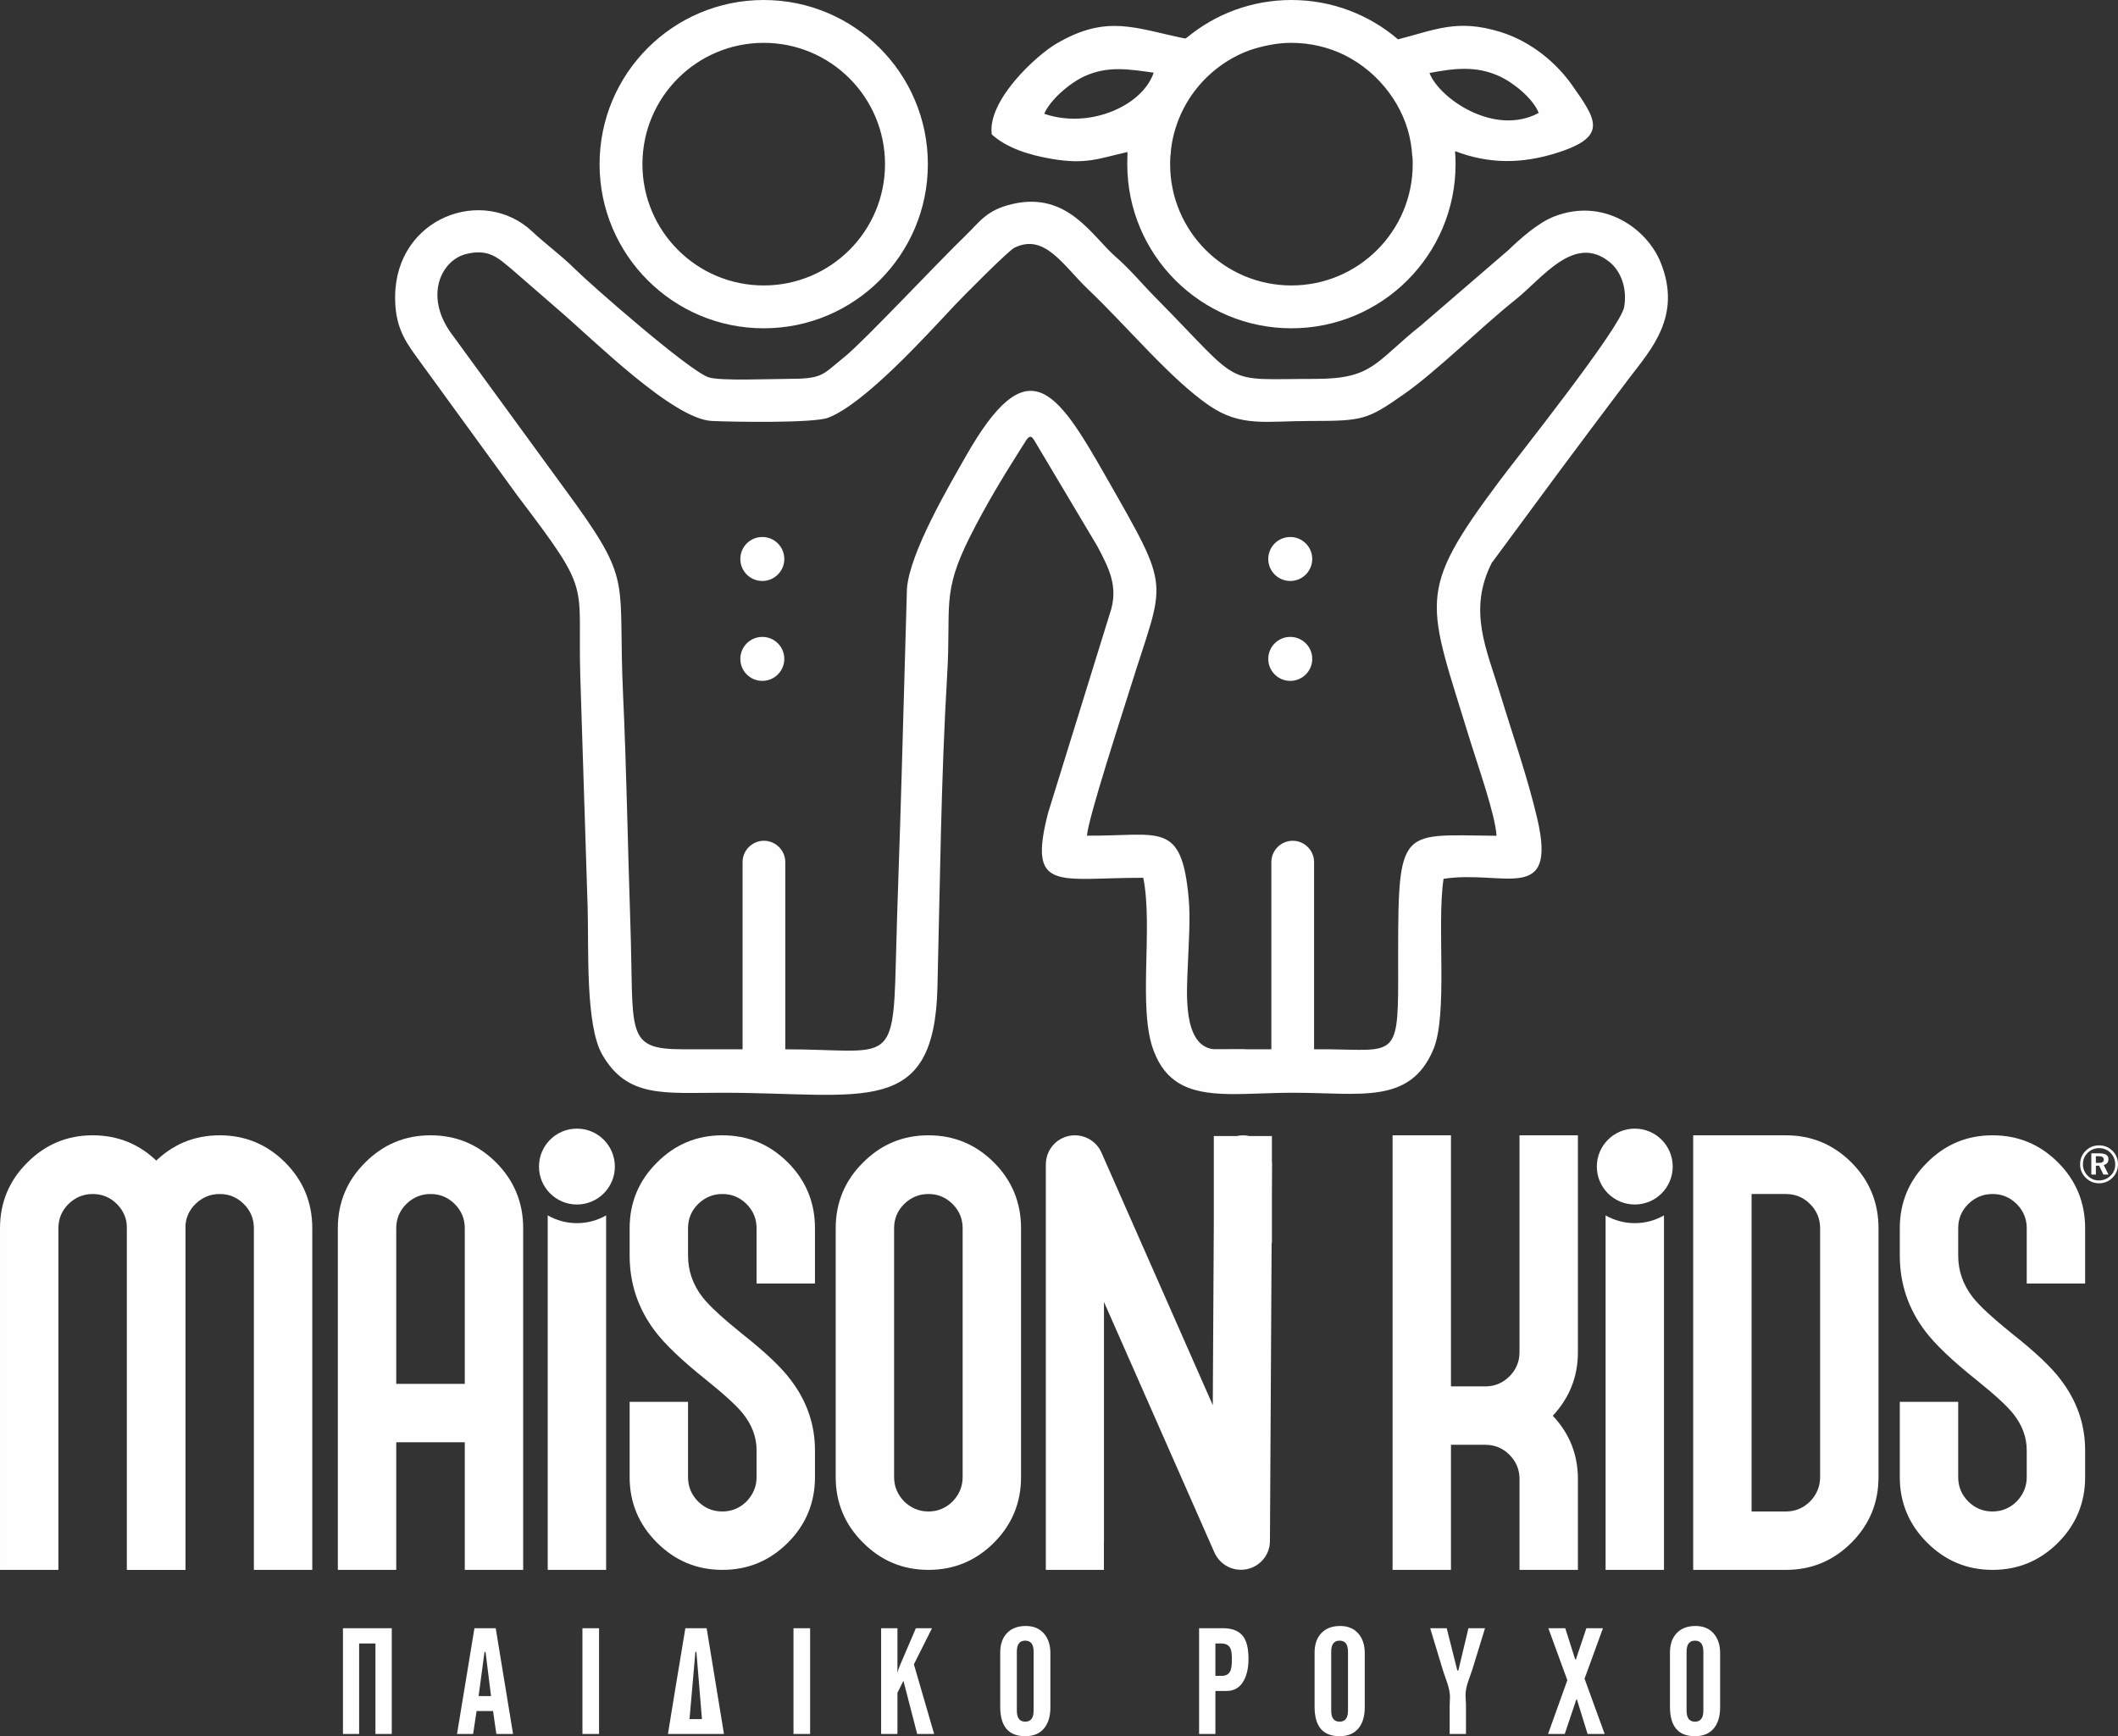 <?xml version="1.0" encoding="UTF-8"?>
<!DOCTYPE svg PUBLIC "-//W3C//DTD SVG 1.1//EN" "http://www.w3.org/Graphics/SVG/1.1/DTD/svg11.dtd">
<!-- Creator: CorelDRAW 2017 -->
<svg xmlns="http://www.w3.org/2000/svg" xml:space="preserve" width="143.104mm" height="117.301mm" version="1.1" style="shape-rendering:geometricPrecision; text-rendering:geometricPrecision; image-rendering:optimizeQuality; fill-rule:evenodd; clip-rule:evenodd"
viewBox="0 0 14451.82 11846.04"
 xmlns:xlink="http://www.w3.org/1999/xlink">
 <rect x="0" y="0" width="14451.82" height="11846.04" fill="#333333" stroke="none"/>
 <defs>
  <style type="text/css">
   <![CDATA[
    .fil0 {fill:#FEFEFE}
   ]]>
  </style>
 </defs>
 <g id="Layer_x0020_1">
  <path class="fil0" d="M10211.25 5702.42c-694.39,-4.9 -671.3,-83.69 -671.16,998.29 0.06,516.54 -36.99,463.93 -476.83,458.39l-96.87 0 0 -1276.8c0,-80.17 -65.59,-145.77 -145.77,-145.77l0 0c-80.17,0 -145.77,65.59 -145.77,145.77l0 1276.8 -179.14 0 0 -1.05 -217.63 0.42c-210.37,-27 -179.89,-395.32 -174.06,-551.77 6.17,-165.6 19.65,-334.94 6.78,-476.92 -48.47,-534.57 -195.92,-424.05 -694.09,-428.1 8.59,-121.34 241.65,-833.97 295.31,-1006.61 236.44,-760.72 290.89,-641.15 -166.27,-1443.57 -341.26,-599.01 -533.23,-883.45 -957.48,-135.34 -109.98,193.92 -381.77,653.65 -399.98,901.13l-36.62 1286.99c-11.44,421.54 -29.12,848.8 -39.42,1269.48 -17.48,714.82 -51.56,585.82 -753.98,585.66l0 -1277.13c0,-80.17 -65.59,-145.77 -145.77,-145.77l0 0c-80.17,0 -145.76,65.59 -145.76,145.77l0 1276.8 0 0.36c-33.93,-0.17 -67.88,-0.28 -101.83,-0.36l-1.57 0c-101.33,-0.22 -202.69,-0.1 -303.98,0.07 -401.97,0.65 -332.92,-114.1 -358.18,-856.71 -17.86,-525.3 -25.76,-1046.11 -49.78,-1562.95 -35.85,-771.18 64.79,-758.65 -321.9,-1299.13l-856.55 -1174.1c-176.38,-252.72 -61.08,-487.83 103.05,-531.84 163.59,-43.87 231.55,35.15 311.67,99.11l320.53 278.23c244.47,209.33 783.34,748.52 1049.88,760.54 145.5,6.56 694.19,15.92 793.57,-22.46 250.17,-96.6 669.55,-561.47 863.44,-768.01 49.67,-52.91 363.28,-370 406.44,-391.38 207.37,-102.7 333.61,122.73 504.53,285.28 266.94,253.91 559.39,609.09 823.03,790.25 218.97,150.46 390.48,106.32 690.18,106.3 359.81,-0.03 388.3,-7.18 635.16,-179.21 229.45,-159.89 528.55,-459.12 766.35,-648.56 184.83,-147.23 402.54,-453.68 643.78,-255.11 70.68,58.17 120.32,170.65 97.72,304.88 -23.6,140.13 -732.15,1028.49 -849.07,1184.9 -580.79,777.04 -494.37,815.26 -198.81,1784.04 43.79,143.53 169.77,498.16 176.82,639.16zm-1407.47 -1356.87c82.87,0 150.06,67.18 150.06,150.06 0,82.87 -67.19,150.05 -150.06,150.05 -82.87,0 -150.06,-67.18 -150.06,-150.05 0,-82.88 67.19,-150.06 150.06,-150.06zm0 -681.63c82.87,0 150.06,67.19 150.06,150.06 0,82.87 -67.19,150.06 -150.06,150.06 -82.87,0 -150.06,-67.19 -150.06,-150.06 0,-82.87 67.19,-150.06 150.06,-150.06zm-3602.27 681.63c82.87,0 150.05,67.18 150.05,150.06 0,82.87 -67.18,150.05 -150.05,150.05 -82.88,0 -150.06,-67.18 -150.06,-150.05 0,-82.88 67.18,-150.06 150.06,-150.06zm0 -681.63c82.87,0 150.05,67.19 150.05,150.06 0,82.87 -67.18,150.06 -150.05,150.06 -82.88,0 -150.06,-67.19 -150.06,-150.06 0,-82.87 67.18,-150.06 150.06,-150.06zm9.63 -3663.93c618.56,0 1120,501.45 1120,1120 0,618.55 -501.44,1120 -1120,1120 -618.55,0 -1119.99,-501.45 -1119.99,-1120 0,-618.55 501.44,-1120 1119.99,-1120zm0 292.38c457.08,0 827.62,370.55 827.62,827.62 0,457.08 -370.54,827.62 -827.62,827.62 -457.07,0 -827.61,-370.54 -827.61,-827.62 0,-457.07 370.54,-827.62 827.61,-827.62zm3451.38 14.68c37.02,-7.13 73.54,-11.6 109.46,-13.7 13.21,-0.63 26.48,-0.98 39.83,-0.98 129.75,0 252.51,29.89 361.81,83.11 241.16,119.92 411.73,353.4 452.13,597.22 5.28,31.88 8.85,63.3 10.78,94.19l1.16 0.08c1.11,17.53 1.74,35.19 1.74,53.01 0,457.08 -370.54,827.62 -827.62,827.62 -457.07,0 -827.61,-370.54 -827.61,-827.62 0,-21.18 0.8,-42.15 2.36,-62.93l0.9 -0.02c0.79,-14.24 1.94,-28.45 3.4,-42.62 39.48,-310.1 250.58,-566.61 535.06,-671.33 42.82,-14.63 88.32,-26.75 136.59,-36.04zm1265.79 724.17c227.47,86.5 453.44,91.47 711.94,6.35 332.39,-109.47 250.05,-224.48 85.9,-457.66 -101.96,-144.82 -272.4,-295.56 -489.48,-362.28 -293.94,-90.33 -442.9,-14.07 -697.43,50.8 -195.7,-167.34 -449.74,-268.44 -727.43,-268.44 -270.77,0 -519.09,96.09 -712.73,256.02 -4,2.32 -8.05,4.65 -12.14,6.94 -345.15,-70.89 -531.96,-165.95 -874.89,32.48 -143.3,82.91 -476.4,391.45 -444.85,621.83 101.13,90.94 247.88,139.24 407.87,166.59 235.63,40.26 319.11,-1.77 518.11,-46.68 -0.42,14.03 -0.56,27.96 -0.54,41.85 -0.48,13.6 -0.82,27.25 -0.82,40.96 0,618.55 501.44,1120 1119.99,1120 618.56,0 1120,-501.45 1120,-1120 0,-29.88 -1.19,-59.48 -3.49,-88.77zm-2088.09 -468.75c2.87,-5 5.85,-9.93 8.8,-14.89 9.31,-16.76 17.08,-34.04 23.13,-51.75 -169.44,-23.61 -312.51,-48.15 -470.5,23.73 -107.63,48.95 -238.88,166.17 -276.45,256.76 276.68,94.84 596.67,-23.39 715.04,-213.86zm2385.39 -44.82c98.35,43.58 233.4,152.17 273.75,252.85 -302.15,162.48 -679.02,-99.07 -745.42,-272.41 168.73,-32.26 315.02,-49.84 471.67,19.55zm-375.75 5478.62c406.92,-63.27 777.71,180.82 639.31,-411.27 -66.34,-283.8 -169.91,-577.16 -253.87,-853.54 -91.25,-300.42 -220.5,-565.32 -57.31,-889.68l462.27 -626.07c159.08,-213.17 314.79,-422.33 474.05,-632.34 149.54,-197.19 366.11,-426.72 215.89,-794.99 -93.3,-228.71 -388.06,-442.1 -724.75,-311.57 -113.74,44.09 -237.28,156.48 -313.25,229.63l-594.21 512.07c-315.6,250.68 -326.94,366.72 -722.43,366.66 -649.92,-0.09 -477.77,66.05 -1093.72,-557.72 -92.98,-94.15 -169.03,-188.18 -269.16,-275.36 -161.61,-140.73 -325.9,-446.42 -701.89,-360.79 -181.33,41.29 -225.5,122.8 -324.6,218.01 -176.79,169.84 -696.12,723.97 -824.28,826.26 -154.7,123.46 -140.94,149.91 -395.25,149.6 -107.55,-0.13 -455.48,15.56 -533.06,-11.36 -136.02,-47.2 -805.23,-633.44 -911.43,-739.42 -92.52,-92.31 -199.74,-169.41 -289.75,-254.17 -335.19,-315.63 -931.37,-97.11 -936.27,441.55 -1.73,190.59 56.86,291.07 141.79,407.17l694.92 955.75c513.32,675.64 407.35,571.53 426.67,1230.46l50.32 1577.76c8.01,275.7 -16.64,802.15 100.1,1003.76 171.56,296.28 419.56,259.11 821.47,259.13 958.54,0.06 1442.86,177.42 1465.17,-718.83 17.45,-700.54 24.45,-1432.2 66.23,-2129.4 28.39,-473.75 -41.16,-556.09 157.86,-950.12 103.07,-204.08 213.83,-389.32 335.82,-581.72 15.11,-23.84 30.23,-47.69 45.34,-71.53 25.49,-36.37 36.96,-30.77 58.76,5.84l427.32 717.49c76.72,146.75 149.2,276.43 83.97,462.08l-420.51 1356.92c-141.29,548.79 70.64,440.99 649.53,442.63 68.8,341.45 -39.36,894.65 71.35,1181.08 39.3,104.14 95.67,172.43 166.2,216.75 184.24,115.78 465.25,68.1 792.01,68.84 451.88,0.09 790.93,81.28 949.42,-294.54 101.67,-241.1 22.33,-846.4 69.96,-1165.01z"/>
  <path class="fil0" d="M2673.19 11830.71l-111.36 0 0 -617.17 -111.38 0 0 617.17 -110.37 0 0 -721.39 333.11 0 0 721.39zm827.49 0l-113.94 0 -22.48 -156.33 -112.39 0 -23.51 156.33 -109.84 0 118.7 -721.39 145.26 0 118.21 721.39zm-150.22 -258.51l-37.63 -301.27 -6.82 0 -40.35 301.27 84.8 0zm737.05 258.51l-113.43 0 0 -721.39 113.43 0 0 721.39zm852.33 0l-382.15 0c25.02,-155.65 64.54,-396.11 118.7,-721.39l145.26 0 118.19 721.39zm-150.2 -101.15l-37.81 -458.63 -6.98 0 -40.03 458.63 84.82 0zm738.07 101.15l-113.44 0 0 -721.39 113.44 0 0 721.39zm846.19 0l-115.62 0 -93.85 -362.73 -40.87 81.9 0 280.83 -111.38 0 0 -721.39 111.38 0 0 304.33c4.26,-17.37 9.54,-33.04 15.49,-47.01l110.2 -257.32 110.19 0 -123.64 246.42 138.1 474.97zm793.26 -182.21c0,59.6 -13.46,106.43 -40.38,140.67 -29.62,37.98 -73.4,56.88 -131.29,56.88 -113.76,0 -170.65,-66.76 -170.65,-200.44l0 -369.56c0,-56.2 14.99,-100.31 44.97,-132.15 30.82,-33.2 74.07,-49.89 129.77,-49.89 53.47,0 95.19,17.7 125.16,53.3 28.27,33.37 42.41,77.13 42.41,131.64l0 369.56zm-114.45 23.16l0 -402.76c0,-49.91 -19.08,-74.76 -57.22,-74.76 -38.15,0 -57.22,24.85 -57.22,74.76l0 402.76c0,50.24 19.07,75.27 57.22,75.27 38.14,0 57.22,-25.02 57.22,-75.27zm1466.23 -353.72c0,58.59 -10.22,107.12 -30.49,145.61 -25.71,49.22 -65.21,73.91 -118.87,73.91l-76.46 0 0 293.25 -111.38 0 0 -721.39 163.32 0c65.06,0 111.21,19.24 138.97,57.91 23.34,32.86 34.91,83.1 34.91,150.7zm-113.42 2.05c0,-35.07 -3.57,-59.6 -10.56,-73.91 -10.22,-21.63 -30.82,-32.53 -61.8,-32.53l-40.03 0 0 220.71 43.94 0c29.97,0 49.9,-12.6 59.94,-37.97 5.63,-14.99 8.52,-40.36 8.52,-76.3zm906.67 328.51c0,59.6 -13.45,106.43 -40.36,140.67 -29.63,37.98 -73.4,56.88 -131.3,56.88 -113.75,0 -170.64,-66.76 -170.64,-200.44l0 -369.56c0,-56.2 14.99,-100.31 44.96,-132.15 30.82,-33.2 74.07,-49.89 129.77,-49.89 53.47,0 95.2,17.7 125.17,53.3 28.27,33.37 42.4,77.13 42.4,131.64l0 369.56zm-114.44 23.16l0 -402.76c0,-49.91 -19.08,-74.76 -57.23,-74.76 -38.14,0 -57.21,24.85 -57.21,74.76l0 402.76c0,50.24 19.07,75.27 57.21,75.27 38.15,0 57.23,-25.02 57.23,-75.27zm935.09 -562.33l-86.51 281.33c-10.05,28.62 -19.92,57.22 -29.97,85.83 -11.07,33.89 -16.52,63.7 -16.52,89.25 0,7.31 0.52,18.21 1.54,32.69 1.02,14.47 1.52,25.38 1.52,32.69l0 199.59 -111.37 0 0 -190.56c0,-6.98 0.34,-17.37 1.02,-31.16 0.68,-13.78 1.03,-24.18 1.03,-31.16 0,-25.37 -5.63,-55.35 -16.87,-90.26 -10.22,-29.29 -20.27,-58.57 -30.14,-87.87l-87.88 -290.36 112.74 0 72.39 288.31 6.97 0 68.8 -288.31 113.25 0zm816.24 721.39l-116.48 0 -72.73 -235.01 -4.08 0 -79.02 235.01 -113.93 0 131.66 -366.65 -129.6 -354.74 115.28 0 67.79 212.54 4.94 0 71.36 -212.54 113.25 0 -125.53 344.51 137.1 376.88zm787.97 -182.21c0,59.6 -13.46,106.43 -40.38,140.67 -29.62,37.98 -73.4,56.88 -131.29,56.88 -113.76,0 -170.65,-66.76 -170.65,-200.44l0 -369.56c0,-56.2 14.99,-100.31 44.97,-132.15 30.82,-33.2 74.07,-49.89 129.77,-49.89 53.47,0 95.19,17.7 125.16,53.3 28.27,33.37 42.41,77.13 42.41,131.64l0 369.56zm-114.45 23.16l0 -402.76c0,-49.91 -19.08,-74.76 -57.22,-74.76 -38.15,0 -57.22,24.85 -57.22,74.76l0 402.76c0,50.24 19.07,75.27 57.22,75.27 38.14,0 57.22,-25.02 57.22,-75.27z"/>
  <path class="fil0" d="M3737.26 10711.31l398.5 0 0 -2418.79c-58.68,33.76 -126.71,53.06 -199.25,53.06 -72.54,0 -140.57,-19.3 -199.25,-53.05l0 2418.78z"/>
  <path class="fil0" d="M4928.89 7746.16c-174.21,0 -323.03,62.07 -446.47,186.2 -124.13,123.44 -186.21,272.96 -186.21,447.88l0 186.21c0,191.13 57.85,363.94 173.51,516.28 67.72,89.58 183.38,200.31 347.03,330.81 125.55,100.86 209.47,177.73 252.51,231.34 62.07,77.58 93.1,160.8 93.1,250.38l0 183.38c0,63.47 -23.28,118.49 -68.42,165.75 -45.86,45.13 -100.86,68.42 -165.04,68.42 -63.48,0 -119.56,-22.22 -165.75,-68.42 -46.2,-46.2 -68.42,-102.28 -68.42,-165.75l0 -513.76 -398.51 0 0 513.76c0,174.12 62.43,322.69 186.21,446.46 123.78,123.78 272.25,186.21 446.47,186.21 174.92,0 323.74,-62.07 447.88,-186.21 122.71,-123.43 184.08,-272.25 184.08,-446.46l0 -183.38c0,-174.92 -55.02,-335.03 -165.04,-479.62 -63.47,-85.33 -173.51,-189.73 -330.81,-313.87 -133.99,-107.91 -224.28,-191.13 -270.83,-250.38 -66.3,-85.34 -99.45,-180.56 -99.45,-284.94l0 -186.21c0,-64.89 23.28,-119.9 68.42,-165.04 47.26,-45.84 102.27,-68.42 165.75,-68.42 64.19,0 119.22,22.59 165.04,68.42 45.12,45.1 68.42,100.2 68.42,165.04l0 377.17 398.5 0 0 -377.17c0,-174.92 -61.2,-324.66 -184.08,-447.88 -123.93,-124.31 -272.96,-186.2 -447.88,-186.2z"/>
  <path class="fil0" d="M6568.4 10078.65c0,63.47 -23.29,118.49 -68.42,165.75 -45.86,45.13 -100.86,68.42 -165.05,68.42 -63.47,0 -118.49,-23.29 -165.75,-68.42 -45.13,-47.26 -68.42,-102.28 -68.42,-165.75l0 -1698.41c0,-64.89 23.29,-119.9 68.42,-165.04 47.26,-45.84 102.28,-68.42 165.75,-68.42 64.2,0 119.2,22.58 165.05,68.42 45.13,45.14 68.42,100.15 68.42,165.04l0 1698.41zm-233.47 -2332.49c-174.2,0 -323.03,62.07 -446.46,186.2 -124.14,123.44 -186.21,272.96 -186.21,447.88l0 1698.41c0,174.2 62.07,323.03 186.21,446.46 123.43,124.14 272.25,186.21 446.46,186.21 174.93,0 323.75,-62.07 447.89,-186.21 122.71,-123.43 184.08,-272.25 184.08,-446.46l0 -1698.41c0,-174.92 -61.37,-324.44 -184.08,-447.88 -124.14,-124.13 -272.96,-186.2 -447.89,-186.2z"/>
  <path class="fil0" d="M10368.1 9225.91c0,64.19 -23.28,119.21 -68.42,165.04 -45.85,45.14 -100.86,68.42 -165.04,68.42l-234.17 0 0 -1713.22 -398.5 0 0 2965.16 398.5 0 0 -853.44 234.17 0c64.19,0 119.2,22.58 165.04,68.42 45.14,45.14 68.42,100.16 68.42,165.04l0 619.98 398.51 0 0 -619.98c0,-166.45 -57.14,-310.34 -171.41,-431.65 114.27,-122.73 171.41,-267.31 171.41,-433.77l0 -1479.76 -398.51 0 0 1479.76z"/>
  <path class="fil0" d="M12419.26 10078.65c0,63.47 -23.28,118.49 -68.42,165.75 -45.86,45.13 -100.86,68.42 -165.04,68.42l-234.17 0 0 -2166.04 234.17 0c64.19,0 119.19,22.58 165.04,68.42 45.14,45.14 68.42,100.15 68.42,165.04l0 1698.41zm-866.13 -2332.49l0 2965.16 632.67 0c174.92,0 323.75,-62.07 447.88,-186.21 122.72,-123.43 184.08,-272.25 184.08,-446.46l0 -1698.41c0,-174.92 -61.36,-324.44 -184.08,-447.88 -124.13,-124.13 -272.96,-186.2 -447.88,-186.2l-632.67 0z"/>
  <path class="fil0" d="M14451.82 7943.97c0,36.01 -12.56,66.6 -37.72,91.76 -25.16,25.15 -55.75,37.72 -91.75,37.72 -35.52,0 -65.92,-12.69 -91.2,-38.09 -25.27,-25.39 -37.91,-55.85 -37.91,-91.38 0,-35.99 12.51,-66.52 37.56,-91.55 25.02,-25.05 55.55,-37.56 91.56,-37.56 36.24,0 66.88,12.46 91.91,37.38 25.05,24.91 37.56,55.49 37.56,91.73zm-18.95 1.74c0,-31.42 -10.55,-57.94 -31.6,-79.52 -21.1,-21.58 -47.27,-32.37 -78.56,-32.37 -30.53,0 -56.45,10.72 -77.97,32.18 -21.45,21.53 -32.18,47.45 -32.18,77.96 0,29.92 10.6,55.75 31.82,77.5 21.29,21.76 46.8,32.68 76.61,32.68 30.58,0 56.92,-10.44 78.92,-31.36 21.99,-20.87 32.96,-46.56 32.96,-77.08zm-46.14 68.32l-34.69 0 -28.61 -60.39 -22.54 0 0 60.39 -31.11 0 0 -144.8 55.67 0c40.84,0 61.28,13.12 61.28,39.28 0,22.05 -10.79,35.35 -32.31,40l32.31 65.51zm-31.83 -101.82c0,-15.56 -11.63,-23.31 -34.93,-23.31l-19.08 0 0 45.42 20.44 0c22.36,0 33.57,-7.39 33.57,-22.12z"/>
  <circle class="fil0" cx="3936.51" cy="7959.46" r="258.9"/>
  <path class="fil0" d="M13595.6 7746.16c-174.2,0 -323.03,62.07 -446.47,186.2 -124.13,123.44 -186.2,272.96 -186.2,447.88l0 186.21c0,191.13 57.84,363.94 173.51,516.28 67.71,89.58 183.37,200.31 347.03,330.81 125.54,100.86 209.47,177.73 252.5,231.34 62.07,77.58 93.1,160.8 93.1,250.38l0 183.38c0,63.47 -23.28,118.49 -68.42,165.75 -45.86,45.13 -100.86,68.42 -165.04,68.42 -63.47,0 -119.55,-22.22 -165.75,-68.42 -46.2,-46.2 -68.42,-102.28 -68.42,-165.75l0 -513.76 -398.5 0 0 513.76c0,174.12 62.43,322.69 186.2,446.46 123.78,123.78 272.26,186.21 446.47,186.21 174.92,0 323.75,-62.07 447.88,-186.21 122.72,-123.43 184.08,-272.25 184.08,-446.46l0 -183.38c0,-174.92 -55.01,-335.03 -165.04,-479.62 -63.47,-85.33 -173.51,-189.73 -330.8,-313.87 -134,-107.91 -224.29,-191.13 -270.84,-250.38 -66.3,-85.34 -99.45,-180.56 -99.45,-284.94l0 -186.21c0,-64.89 23.28,-119.9 68.42,-165.04 47.26,-45.84 102.28,-68.42 165.75,-68.42 64.19,0 119.23,22.59 165.04,68.42 45.12,45.1 68.42,100.2 68.42,165.04l0 377.17 398.5 0 0 -377.17c0,-174.92 -61.2,-324.66 -184.08,-447.88 -123.92,-124.31 -272.96,-186.2 -447.88,-186.2z"/>
  <path class="fil0" d="M2703.7 10711.31l0 -2331.07c0,-64.89 23.28,-119.9 68.43,-165.05 47.25,-45.84 102.26,-68.41 165.73,-68.41 64.21,0 119.22,22.57 165.05,68.41 45.15,45.14 68.42,100.17 68.42,165.05l0 2331.07 398.51 0 0 -2331.07c0,-174.92 -61.37,-324.45 -184.09,-447.88 -124.13,-124.14 -272.95,-186.21 -447.89,-186.21 -174.2,0 -323.02,62.07 -446.45,186.21 -124.14,123.43 -186.21,272.97 -186.21,447.88l0 2331.07 398.5 0z"/>
  <polygon class="fil0" points="2402.15,9442.05 2402.15,9840.56 3388.82,9840.56 3388.82,9442.05 "/>
  <path class="fil0" d="M398.51 10711.31l0 -2331.07c0,-64.89 23.27,-119.9 68.42,-165.05 47.25,-45.84 102.26,-68.41 165.73,-68.41 64.21,0 119.22,22.57 165.05,68.41 45.15,45.14 68.42,100.17 68.42,165.05l0 2331.07 398.51 0 0 -2331.07c0,-174.92 -61.37,-324.45 -184.09,-447.88 -124.13,-124.14 -272.95,-186.21 -447.89,-186.21 -174.19,0 -323.02,62.07 -446.45,186.21 -124.14,123.43 -186.21,272.97 -186.21,447.88l0 2331.07 398.51 0z"/>
  <path class="fil0" d="M1264.64 10711.31l0 -2331.07c0,-64.89 23.27,-119.9 68.42,-165.05 47.26,-45.84 102.26,-68.41 165.74,-68.41 64.2,0 119.21,22.57 165.04,68.41 45.15,45.14 68.42,100.17 68.42,165.05l0 2331.07 398.51 0 0 -2331.07c0,-174.92 -61.36,-324.45 -184.09,-447.88 -124.13,-124.14 -272.95,-186.21 -447.88,-186.21 -174.2,0 -323.03,62.07 -446.46,186.21 -124.14,123.43 -186.21,272.97 -186.21,447.88l0 2331.07 398.51 0z"/>
  <path class="fil0" d="M10955.42 10711.31l398.49 0 0 -2418.79c-58.67,33.76 -126.71,53.06 -199.25,53.06 -72.54,0 -140.57,-19.3 -199.24,-53.05l0 2418.78z"/>
  <circle class="fil0" cx="11154.66" cy="7959.46" r="258.9"/>
  <path class="fil0" d="M8438.91 7751.13c14.16,-3.13 28.88,-4.78 44,-4.72 14.58,0.05 28.76,1.7 42.44,4.72l153.26 0 0 170.55c0.79,7.27 1.2,14.65 1.17,22.14l-1.17 207.16 0 331.31 -1.87 0 -11.44 2032.4c-0.42,108.57 -89.27,196.28 -198.42,195.86 -80.78,-0.31 -150.06,-48.84 -180.43,-118.04l-0.16 0.06 -753.51 -1709.35 0 1630.7c0,4.51 -0.17,8.99 -0.46,13.43l0 183.97 -197.96 0 -198.41 0 0 -197.4 0 -788.15 0 -1782.72 0.55 0c0.04,-75.88 44.43,-148.19 118.81,-180.43 100.16,-43.42 216.77,2.15 260.42,101.79l759.51 1722.93 7.01 -1245.66 0 -590.54 156.67 0z"/>
 </g>
</svg>
